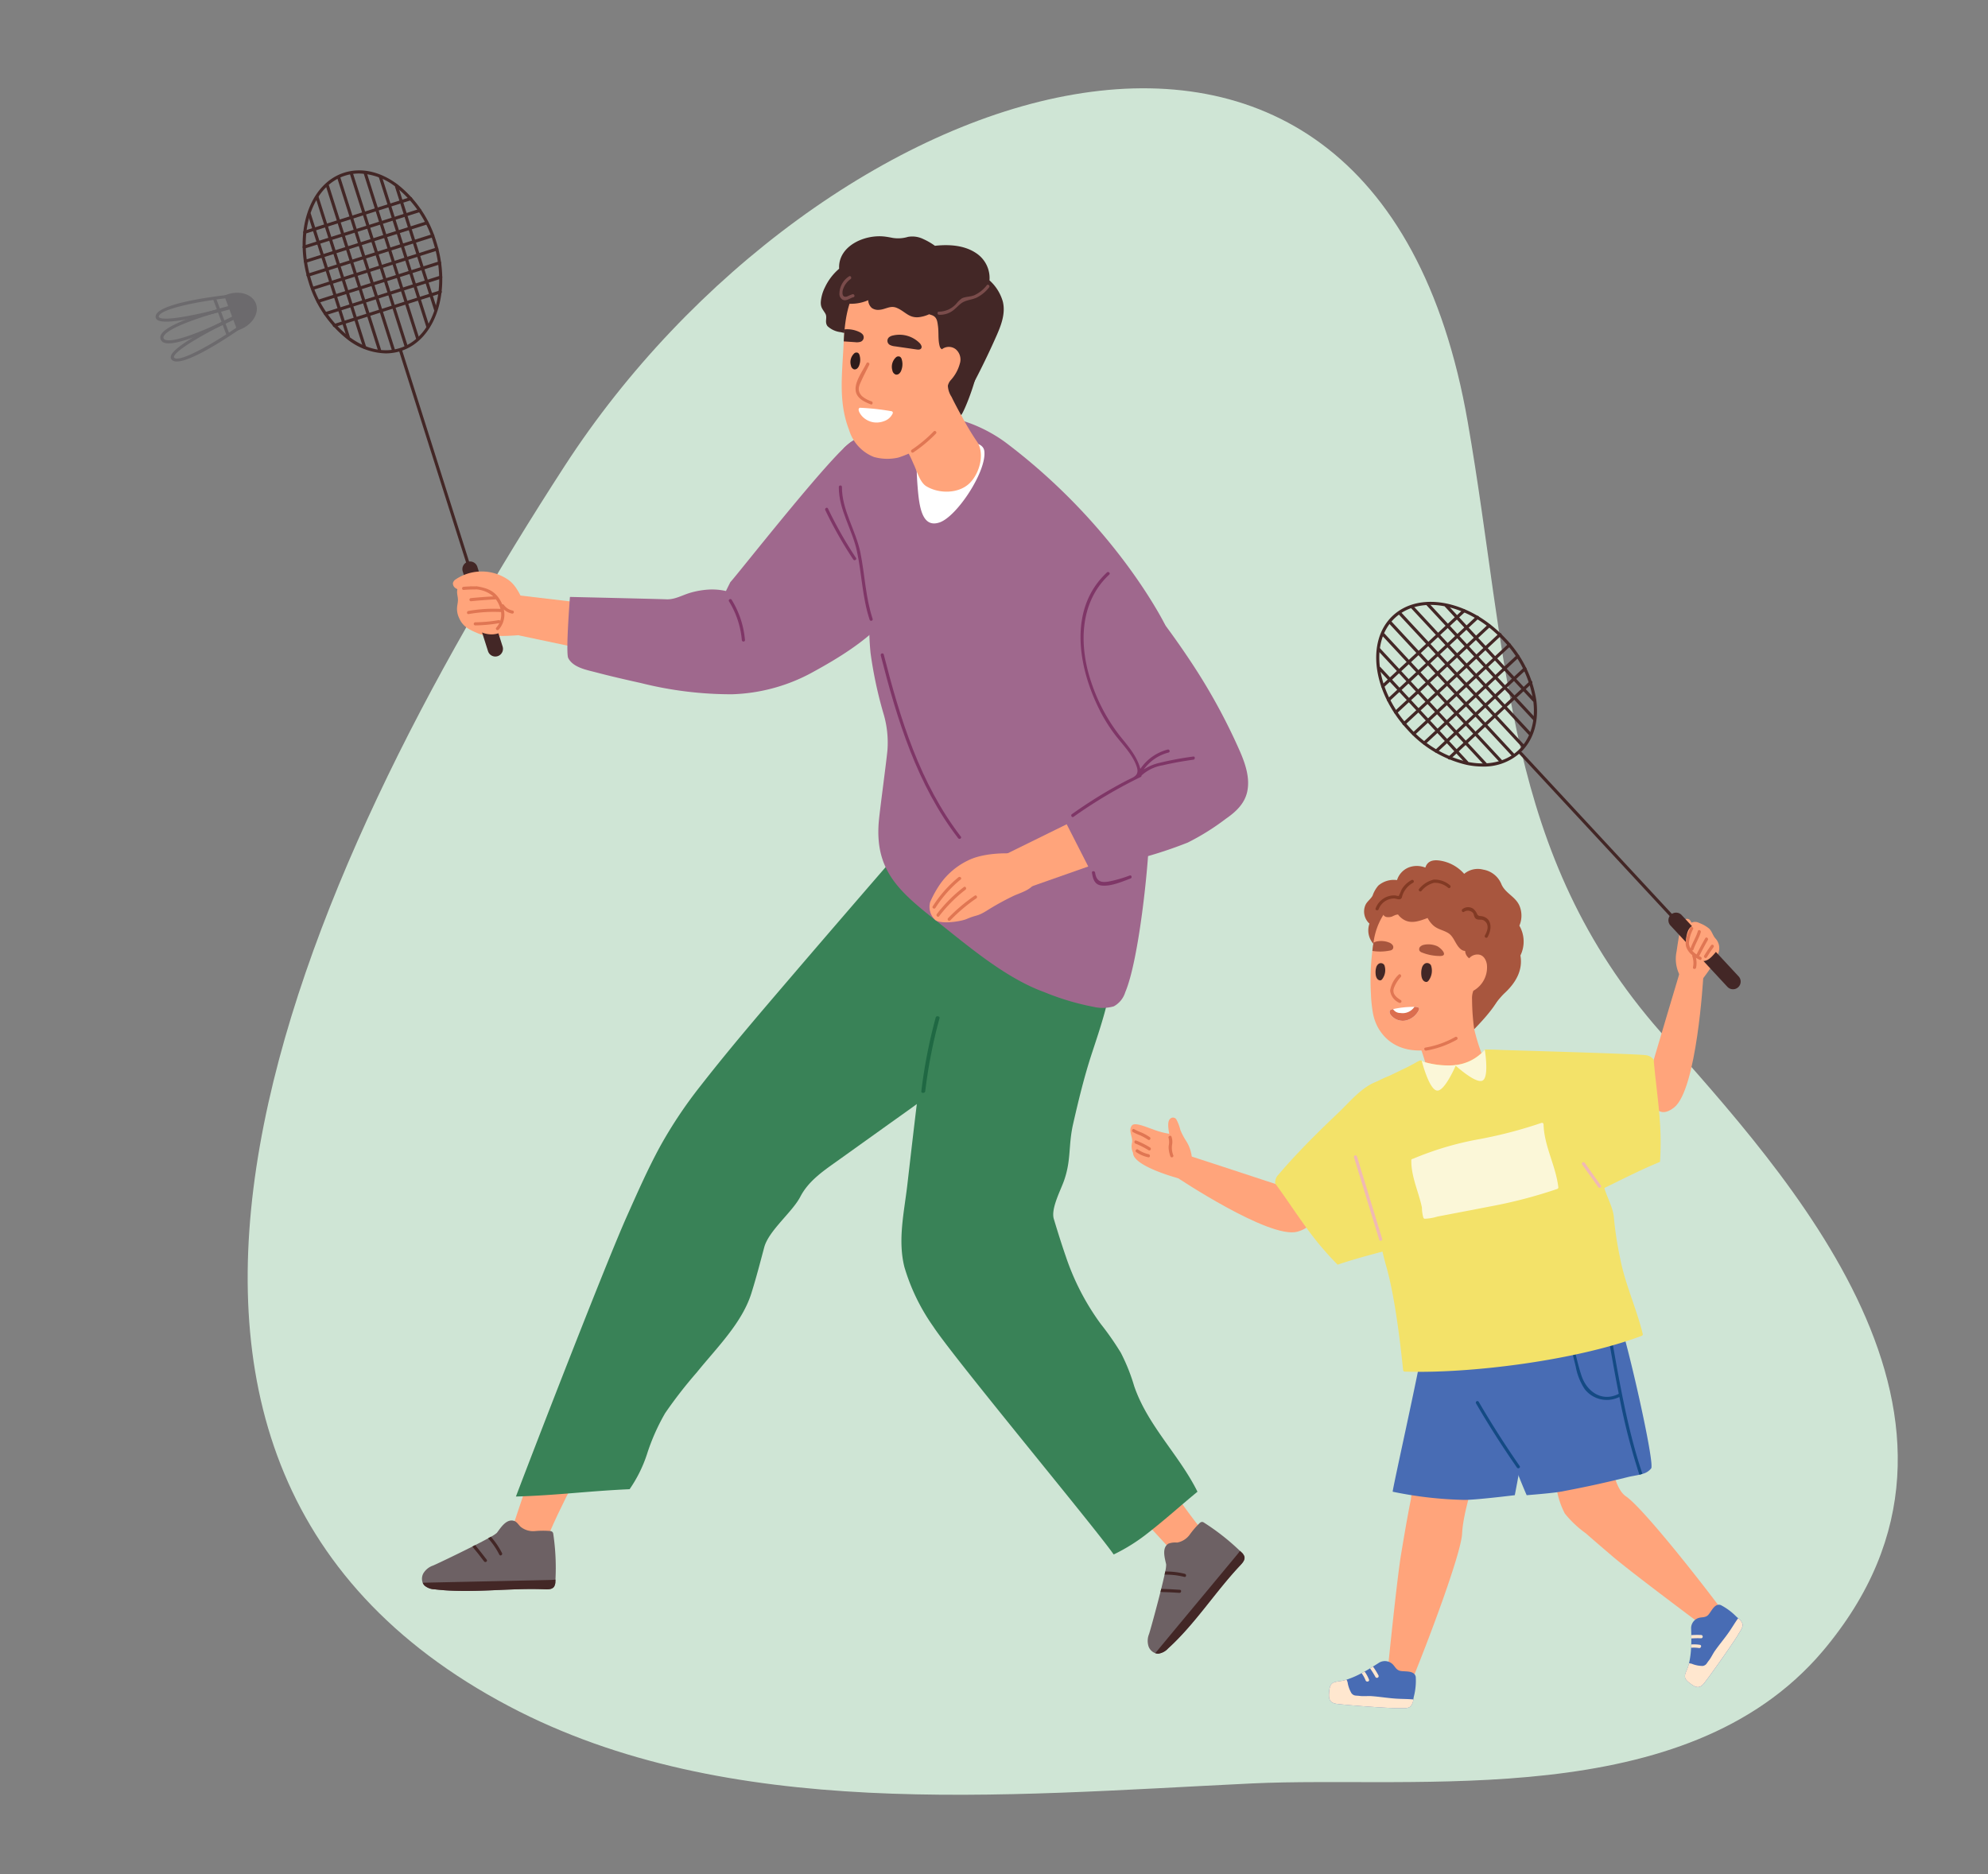 <svg xmlns="http://www.w3.org/2000/svg" xmlns:xlink="http://www.w3.org/1999/xlink" width="350" height="330" viewBox="0 0 350 330">
  <rect x="0" y="0" width="350" height="330" fill="#808080" stroke="none"/>
  <defs>
    <clipPath id="clip-Sports_-_extra_images_2">
      <rect width="350" height="330"/>
    </clipPath>
  </defs>
  <g id="Sports_-_extra_images_2" data-name="Sports - extra images – 2" clip-path="url(#clip-Sports_-_extra_images_2)">
    <path id="Path_247" data-name="Path 247" d="M5298.628,2302.681c-6.084,36.716-49.8,55.34-74.154,71.61-36.7,24.525-75.552,53.272-119.089,55.692-94.08,5.228-106.967-106.383-104.072-192.225,2.725-80.815,68.345-162.462,132.292-88.549,27.8,32.128,44.6,61.922,84.518,74.62,31.333,9.966,89.188,26.175,80.5,78.852C5294.8,2325.753,5301.885,2282.923,5298.628,2302.681Z" transform="translate(-3035.03 -4411.934) rotate(31)" fill="#cfe5d5"/>
    <g id="Group_2170" data-name="Group 2170" transform="translate(-819.188 -969.998)">
      <g id="Group_2081" data-name="Group 2081">
        <g id="Group_2004" data-name="Group 2004">
          <g id="Group_1997" data-name="Group 1997">
            <g id="Group_1996" data-name="Group 1996">
              <path id="Path_1809" data-name="Path 1809" d="M915.935,1219.4c-3.27,9.887-7.215,21.647-7.215,21.647s5.563,3.118,5.546,3.216l.1-.288c.09-.289.192-.576.3-.873v-.011c.094-.272.2-.548.306-.829,2.718-7.145,7.891-16.162,11.581-23.1Z" fill="#ffa47b"/>
            </g>
          </g>
          <g id="Group_2003" data-name="Group 2003">
            <g id="Group_1999" data-name="Group 1999">
              <g id="Group_1998" data-name="Group 1998">
                <path id="Path_1810" data-name="Path 1810" d="M916.981,1248.147c0,.11-.006.226-.015.336a1.691,1.691,0,0,1-.239.92c-.337.46-1.009.469-1.577.448-6.477-.277-12.991.765-19.429,0a2.883,2.883,0,0,1-1.8-.671,1.557,1.557,0,0,1-.314-.489,1.992,1.992,0,0,1,.1-1.623,3.184,3.184,0,0,1,1.716-1.4c.41-.158,3.923-1.828,6.921-3.343.169-.087.333-.168.5-.254.851-.432,1.641-.846,2.283-1.2.175-.1.344-.19.49-.276a5.267,5.267,0,0,0,1.049-.69c.659-.863,1.664-2.538,3.035-2.1.494.16.764.672,1.142,1.033a3.508,3.508,0,0,0,2.513.761,15.107,15.107,0,0,1,2.689-.015.709.709,0,0,1,.429.189.753.753,0,0,1,.129.377A40.495,40.495,0,0,1,916.981,1248.147Z" fill="#6d6164"/>
              </g>
            </g>
            <g id="Group_2000" data-name="Group 2000">
              <path id="Path_1811" data-name="Path 1811" d="M907.1,1243.75a13.264,13.264,0,0,0-1.976-2.883c.175-.1.344-.19.49-.276a13.5,13.5,0,0,1,1.954,2.873C907.73,1243.78,907.263,1244.066,907.1,1243.75Z" fill="#432726"/>
            </g>
            <g id="Group_2001" data-name="Group 2001">
              <path id="Path_1812" data-name="Path 1812" d="M904.41,1244.933q-1-1.334-2.064-2.616c.169-.087.333-.168.5-.254.7.845,1.377,1.706,2.036,2.579C905.093,1244.924,904.62,1245.21,904.41,1244.933Z" fill="#432726"/>
            </g>
            <g id="Group_2002" data-name="Group 2002">
              <path id="Path_1813" data-name="Path 1813" d="M916.227,1248.2l-7.377.162q-7.618.159-15.243.329a1.557,1.557,0,0,0,.314.489,2.883,2.883,0,0,0,1.8.671c6.438.769,12.952-.273,19.429,0,.568.021,1.24.012,1.577-.448a1.691,1.691,0,0,0,.239-.92c.009-.11.012-.226.015-.336C916.7,1248.169,916.442,1248.191,916.227,1248.2Z" fill="#432726"/>
            </g>
          </g>
        </g>
        <g id="Group_2013" data-name="Group 2013">
          <g id="Group_2006" data-name="Group 2006">
            <g id="Group_2005" data-name="Group 2005">
              <path id="Path_1814" data-name="Path 1814" d="M1012,1228.469c7.082,7.634,15.479,16.764,15.479,16.764s5.415-3.368,5.493-3.306l-.2-.227c-.21-.219-.413-.446-.618-.689l-.009-.007c-.193-.213-.383-.438-.579-.667-4.947-5.828-10.348-14.709-14.641-21.287Z" fill="#ffa47b"/>
            </g>
          </g>
          <g id="Group_2012" data-name="Group 2012">
            <g id="Group_2008" data-name="Group 2008">
              <g id="Group_2007" data-name="Group 2007">
                <path id="Path_1815" data-name="Path 1815" d="M1037.493,1243.087c.081.075.166.153.244.232a1.705,1.705,0,0,1,.539.784c.125.556-.308,1.069-.7,1.485-4.455,4.709-7.939,10.311-12.739,14.669a2.885,2.885,0,0,1-1.688.919,1.564,1.564,0,0,1-.575-.083,1.989,1.989,0,0,1-1.158-1.141,3.185,3.185,0,0,1,.064-2.217c.15-.413,1.191-4.16,2.013-7.418.045-.184.091-.361.133-.541.232-.925.437-1.793.594-2.508.04-.2.081-.383.113-.551a5.275,5.275,0,0,0,.166-1.244c-.22-1.063-.826-2.921.4-3.668a3.5,3.5,0,0,1,1.528-.185,3.509,3.509,0,0,0,2.222-1.4,15.113,15.113,0,0,1,1.752-2.04.713.713,0,0,1,.424-.2.758.758,0,0,1,.37.15A40.525,40.525,0,0,1,1037.493,1243.087Z" fill="#6d6164"/>
              </g>
            </g>
            <g id="Group_2009" data-name="Group 2009">
              <path id="Path_1816" data-name="Path 1816" d="M1027.7,1247.666a13.312,13.312,0,0,0-3.472-.4c.04-.2.081-.383.113-.551a13.543,13.543,0,0,1,3.45.408C1028.131,1247.211,1028.041,1247.751,1027.7,1247.666Z" fill="#432726"/>
            </g>
            <g id="Group_2010" data-name="Group 2010">
              <path id="Path_1817" data-name="Path 1817" d="M1026.826,1250.474q-1.667-.116-3.329-.157c.045-.184.091-.361.133-.541,1.1.024,2.191.079,3.282.154C1027.266,1249.952,1027.172,1250.5,1026.826,1250.474Z" fill="#432726"/>
            </g>
            <g id="Group_2011" data-name="Group 2011">
              <path id="Path_1818" data-name="Path 1818" d="M1037.036,1243.689l-4.714,5.677q-4.874,5.858-9.744,11.727a1.564,1.564,0,0,0,.575.083,2.885,2.885,0,0,0,1.688-.919c4.8-4.358,8.284-9.96,12.739-14.669.388-.416.821-.929.7-1.485a1.705,1.705,0,0,0-.539-.784c-.078-.079-.163-.157-.244-.232C1037.326,1243.314,1037.173,1243.524,1037.036,1243.689Z" fill="#432726"/>
            </g>
          </g>
        </g>
        <g id="Group_2014" data-name="Group 2014">
          <path id="Path_1819" data-name="Path 1819" d="M993.82,1126.866c-3.07-4.018-8.4-5.138-12.7-7.424a11.636,11.636,0,0,1,2.045-.059c.348.04.486-.494.135-.534-.846-.1-1.978.137-3.009.129h0a.235.235,0,0,0-.249-.005,3.561,3.561,0,0,1-.857-.143l.366-.423c.232-.267-.165-.65-.4-.381l-.493.569a1.889,1.889,0,0,1-.678-.761c-.16-.316-.629-.026-.469.289a2.3,2.3,0,0,0,.774.9q-8.888,10.242-17.721,20.532c-6.076,7.114-12.236,14.2-17.99,21.579a78.774,78.774,0,0,0-7.154,10.7c-2.159,3.958-3.973,8.092-5.813,12.205-3.746,8.369-16.227,40.6-19.587,49.473,7.41-.219,12.609-.962,20.015-1.291a23.791,23.791,0,0,0,3.056-6.16,36.591,36.591,0,0,1,3.21-7.247,79.1,79.1,0,0,1,5.559-7.154c3.463-4.3,7.959-8.68,9.608-13.93.842-2.677,1.543-5.394,2.266-8.1.782-2.931,4.946-6.2,6.349-8.9,1.5-2.9,4.263-4.691,6.847-6.54l8.275-5.921c4.8-3.435,12.674-8.847,16.592-13.316,3.676-4.193.129-7.059,2.221-12.219C996.024,1137.775,997.346,1131.483,993.82,1126.866Z" fill="#398257"/>
        </g>
        <g id="Group_2015" data-name="Group 2015">
          <path id="Path_1820" data-name="Path 1820" d="M1021.4,1239.845c2.95-2.3,5.724-4.811,8.613-7.182-3.222-6.491-8.764-11.629-11.147-18.6a33.323,33.323,0,0,0-2.347-5.866,50.766,50.766,0,0,0-3.557-5.1,43.371,43.371,0,0,1-6.144-11.9c-.752-2.169-1.436-4.363-2.1-6.567-.541-1.818,1.219-5.064,1.812-6.776,1.293-3.731.712-6.108,1.593-9.974.948-4.158,1.955-8.317,3.284-12.372,1.588-4.842,3.306-9.758,3.671-14.891q.151-2.145.3-4.29c.085-1.2.493-2.806.125-3.984a1.853,1.853,0,0,0-1.3-1.252c-1.4-.522-5.107-.811-6.566-1.12a66.523,66.523,0,0,0-11.682-.912c-2.044.016-7.545.117-9.392,1.008l0-.022c.071-.347-.463-.482-.534-.134-.034.168-.067.337-.1.505a6.135,6.135,0,0,0-.69.5c-.271.229.129.608.4.381.045-.037.093-.07.138-.1-.482.376-.594,3.013-.717,3.659q-.4,2.123-.78,4.249-.708,3.988-1.324,7.992c-.806,5.2-1.506,10.424-2.153,15.65-.657,5.3-1.261,10.6-1.876,15.908-.553,4.776-1.713,9.694-.508,14.466a35.519,35.519,0,0,0,5.058,10.428c3.714,5.681,28.608,35.577,31.783,40.166A32.153,32.153,0,0,0,1021.4,1239.845Z" fill="#398257"/>
        </g>
        <g id="Group_2079" data-name="Group 2079">
          <g id="Group_2043" data-name="Group 2043">
            <g id="Group_2016" data-name="Group 2016">
              <path id="Path_1821" data-name="Path 1821" d="M903.434,1081.561c1.735.735,6.977.291,6.977.291s2.479-3.671-.283-5.467a13.649,13.649,0,0,0-2.141-.9c-.931-.4-1.675-1.081-2.563-1.555a8.288,8.288,0,0,0-4.4-.916,4.4,4.4,0,0,1,1.464-.782.323.323,0,0,0-.213-.61c-1.245.434-2.543,1.041-2.613,2.518-.023.484.14.956.149,1.442s-.128.939-.156,1.423a3.7,3.7,0,0,0,.36,1.807C900.71,1080.418,901.877,1080.9,903.434,1081.561Z" fill="#ffa47b"/>
            </g>
            <g id="Group_2038" data-name="Group 2038">
              <g id="Group_2017" data-name="Group 2017">
                <path id="Path_1822" data-name="Path 1822" d="M887.1,1032.223a11.4,11.4,0,0,1-6.806-2.511,20.153,20.153,0,0,1-6.775-10.038c-2.746-8.66.065-17.3,6.264-19.27,3.022-.957,6.376-.21,9.448,2.1A20.153,20.153,0,0,1,896,1012.546c2.746,8.66-.064,17.3-6.264,19.27A8.712,8.712,0,0,1,887.1,1032.223Zm-4.678-31.674a8.156,8.156,0,0,0-2.472.38c-5.91,1.874-8.56,10.209-5.906,18.579a19.6,19.6,0,0,0,6.582,9.764c2.926,2.2,6.105,2.921,8.949,2.019,5.91-1.874,8.56-10.208,5.906-18.579a19.6,19.6,0,0,0-6.582-9.764A10.851,10.851,0,0,0,882.419,1000.549Z" fill="#432726"/>
              </g>
              <g id="Group_2018" data-name="Group 2018">
                <rect id="Rectangle_112" data-name="Rectangle 112" width="0.551" height="40.409" transform="matrix(0.953, -0.302, 0.302, 0.953, 889.393, 1031.637)" fill="#432726"/>
              </g>
              <g id="Group_2019" data-name="Group 2019">
                <path id="Path_1823" data-name="Path 1823" d="M906.8,1085.538h0a1.35,1.35,0,0,0,.878-1.694l-4.451-14.04a1.349,1.349,0,0,0-1.693-.878h0a1.348,1.348,0,0,0-.878,1.693l4.451,14.041A1.349,1.349,0,0,0,906.8,1085.538Z" fill="#432726"/>
              </g>
              <g id="Group_2024" data-name="Group 2024">
                <g id="Group_2020" data-name="Group 2020">
                  <rect id="Rectangle_113" data-name="Rectangle 113" width="0.551" height="32.393" transform="matrix(0.953, -0.302, 0.302, 0.953, 880.715, 1000.397)" fill="#432726"/>
                </g>
                <g id="Group_2021" data-name="Group 2021">
                  <path id="Path_1824" data-name="Path 1824" d="M892.689,1029.78a.276.276,0,0,1-.263-.193l-9.165-28.91a.275.275,0,1,1,.525-.166l9.165,28.91a.275.275,0,0,1-.179.346A.269.269,0,0,1,892.689,1029.78Z" fill="#432726"/>
                </g>
                <g id="Group_2022" data-name="Group 2022">
                  <path id="Path_1825" data-name="Path 1825" d="M894.54,1027.872a.275.275,0,0,1-.262-.192l-8.382-26.439a.276.276,0,0,1,.526-.166l8.381,26.438a.276.276,0,0,1-.179.346A.272.272,0,0,1,894.54,1027.872Z" fill="#432726"/>
                </g>
                <g id="Group_2023" data-name="Group 2023">
                  <path id="Path_1826" data-name="Path 1826" d="M895.859,1024.739a.275.275,0,0,1-.262-.193l-6.84-21.575a.275.275,0,1,1,.525-.166l6.84,21.575a.276.276,0,0,1-.18.346A.265.265,0,0,1,895.859,1024.739Z" fill="#432726"/>
                </g>
              </g>
              <g id="Group_2029" data-name="Group 2029">
                <g id="Group_2025" data-name="Group 2025">
                  <rect id="Rectangle_114" data-name="Rectangle 114" width="0.551" height="32.393" transform="translate(878.487 1001.103) rotate(-17.59)" fill="#432726"/>
                </g>
                <g id="Group_2026" data-name="Group 2026">
                  <path id="Path_1827" data-name="Path 1827" d="M886,1031.9a.276.276,0,0,1-.263-.193l-9.165-28.91a.275.275,0,1,1,.525-.166l9.166,28.91a.276.276,0,0,1-.18.346A.273.273,0,0,1,886,1031.9Z" fill="#432726"/>
                </g>
                <g id="Group_2027" data-name="Group 2027">
                  <path id="Path_1828" data-name="Path 1828" d="M883.383,1031.409a.276.276,0,0,1-.262-.192l-8.382-26.439a.275.275,0,0,1,.525-.166l8.382,26.438a.275.275,0,0,1-.179.346A.271.271,0,0,1,883.383,1031.409Z" fill="#432726"/>
                </g>
                <g id="Group_2028" data-name="Group 2028">
                  <path id="Path_1829" data-name="Path 1829" d="M880.5,1029.608a.275.275,0,0,1-.262-.192l-6.84-21.576a.275.275,0,0,1,.525-.166l6.84,21.575a.276.276,0,0,1-.179.346A.271.271,0,0,1,880.5,1029.608Z" fill="#432726"/>
                </g>
              </g>
              <g id="Group_2030" data-name="Group 2030">
                <path id="Path_1830" data-name="Path 1830" d="M872.851,1011.163a.276.276,0,0,1-.084-.539l18.633-5.907a.275.275,0,0,1,.167.525l-18.633,5.908A.305.305,0,0,1,872.851,1011.163Z" fill="#432726"/>
              </g>
              <g id="Group_2031" data-name="Group 2031">
                <path id="Path_1831" data-name="Path 1831" d="M872.74,1013.78a.275.275,0,0,1-.083-.538L893,1006.793a.275.275,0,1,1,.166.525l-20.343,6.45A.3.3,0,0,1,872.74,1013.78Z" fill="#432726"/>
              </g>
              <g id="Group_2032" data-name="Group 2032">
                <path id="Path_1832" data-name="Path 1832" d="M872.956,1016.295a.275.275,0,0,1-.084-.538l21.4-6.784a.275.275,0,0,1,.167.525l-21.4,6.784A.27.27,0,0,1,872.956,1016.295Z" fill="#432726"/>
              </g>
              <g id="Group_2033" data-name="Group 2033">
                <path id="Path_1833" data-name="Path 1833" d="M873.419,1018.731a.275.275,0,0,1-.084-.538l21.962-6.963a.276.276,0,0,1,.167.526l-21.962,6.962A.272.272,0,0,1,873.419,1018.731Z" fill="#432726"/>
              </g>
              <g id="Group_2034" data-name="Group 2034">
                <path id="Path_1834" data-name="Path 1834" d="M874.2,1021.067a.276.276,0,0,1-.084-.538l21.9-6.941a.275.275,0,1,1,.166.525l-21.894,6.941A.272.272,0,0,1,874.2,1021.067Z" fill="#432726"/>
              </g>
              <g id="Group_2035" data-name="Group 2035">
                <path id="Path_1835" data-name="Path 1835" d="M875.2,1023.332a.275.275,0,0,1-.083-.538l21.374-6.777a.276.276,0,0,1,.167.526l-21.374,6.776A.271.271,0,0,1,875.2,1023.332Z" fill="#432726"/>
              </g>
              <g id="Group_2036" data-name="Group 2036">
                <path id="Path_1836" data-name="Path 1836" d="M876.483,1025.508a.276.276,0,0,1-.084-.538l20.3-6.435a.275.275,0,0,1,.167.525l-20.3,6.435A.27.27,0,0,1,876.483,1025.508Z" fill="#432726"/>
              </g>
              <g id="Group_2037" data-name="Group 2037">
                <path id="Path_1837" data-name="Path 1837" d="M878.059,1027.591a.275.275,0,0,1-.083-.538l18.633-5.907a.275.275,0,0,1,.167.525l-18.633,5.907A.272.272,0,0,1,878.059,1027.591Z" fill="#432726"/>
              </g>
            </g>
            <g id="Group_2039" data-name="Group 2039">
              <path id="Path_1838" data-name="Path 1838" d="M898.927,1072.669a1.008,1.008,0,0,0,.528.93,1.1,1.1,0,0,0,.664.209,1.754,1.754,0,0,0,.55-.174,3.488,3.488,0,0,1,3.311.2,6.222,6.222,0,0,1,1.408,1.7,8.4,8.4,0,0,0,3.012,2.911,2.3,2.3,0,0,0,1.7.27,1.5,1.5,0,0,0,.872-1.964.319.319,0,0,0,.624.127.629.629,0,0,0-.06-.362c-.59-1.534-1.486-3.479-2.876-4.435a8.225,8.225,0,0,0-9.093-.165c-.037.024-.074.048-.111.074A1.1,1.1,0,0,0,898.927,1072.669Z" fill="#ffa47b"/>
            </g>
            <g id="Group_2040" data-name="Group 2040">
              <path id="Path_1839" data-name="Path 1839" d="M910.12,1074.781l15.684,1.855-.644,8.324-14.749-3.107.111-4.668Z" fill="#ffa47b"/>
            </g>
            <g id="Group_2041" data-name="Group 2041">
              <path id="Path_1840" data-name="Path 1840" d="M906.851,1081.535c2.706-.837,1.236-4.174.436-5.806a4.2,4.2,0,0,0-3.917-2.474c.012-.182-.1-.36-.323-.314a2.963,2.963,0,0,0-.972.386,11.474,11.474,0,0,0-1.321.259c-.4.1-.186.712.213.61.084-.022.169-.039.253-.059a4.706,4.706,0,0,0-.353,4.177C901.679,1080.486,904.5,1082.265,906.851,1081.535Z" fill="#ffa47b"/>
            </g>
            <g id="Group_2042" data-name="Group 2042">
              <path id="Path_1841" data-name="Path 1841" d="M909.454,1077.506a2.5,2.5,0,0,1-1.553-.994.258.258,0,0,0-.292-.1c-.065-.155-.13-.311-.21-.463-.993-1.871-2.316-2.389-4.293-2.716a.259.259,0,0,0-.159.024.292.292,0,0,0-.055-.012q-1.047-.011-2.089.077c-.352.03-.342.581.012.551q1.043-.088,2.089-.077a.253.253,0,0,0,.107-.021,5.185,5.185,0,0,1,3.021,1.235q-1.981.112-3.956.306a.276.276,0,0,0,.041.55q2.136-.213,4.277-.327a.285.285,0,0,0,.077-.02c.069.093.14.179.207.284a4.991,4.991,0,0,1,.619,1.413,25.458,25.458,0,0,0-5.649.362c-.347.062-.307.612.042.55a25.449,25.449,0,0,1,5.714-.361,3.543,3.543,0,0,1-.142,1.548.282.282,0,0,0-.306-.118,25.8,25.8,0,0,1-4.108.377.275.275,0,0,0,.042.549,27.084,27.084,0,0,0,4.2-.4,3.406,3.406,0,0,1-.529.789c-.236.265.187.619.423.354a3.975,3.975,0,0,0,.9-3.558,3.068,3.068,0,0,0,1.463.738A.276.276,0,0,0,909.454,1077.506Z" fill="#e07653"/>
            </g>
          </g>
          <g id="Group_2044" data-name="Group 2044">
            <path id="Path_1842" data-name="Path 1842" d="M976.648,1045.107a6.174,6.174,0,0,0-.764-.687,38.772,38.772,0,0,0-6.792,3.356c-3.31,2.016-20.019,23.34-21.325,24.733-.259.519-.518,1.037-.772,1.558a11.029,11.029,0,0,0-3.371-.231,14.713,14.713,0,0,0-2.9.539c-1.419.412-2.7,1.215-4.214,1.15-1.374-.059-16.979-.418-16.979-.418s-.772,9.832-.3,10.762c.857,1.689,3.3,2.1,4.921,2.528,2.606.687,5.239,1.288,7.871,1.873a65.423,65.423,0,0,0,16.032,1.977,31.4,31.4,0,0,0,14.317-3.945c4.412-2.416,9.032-5.25,12.488-8.949a26.716,26.716,0,0,0,5.57-27.6A20.246,20.246,0,0,0,976.648,1045.107Z" fill="#9f688d"/>
          </g>
          <g id="Group_2045" data-name="Group 2045">
            <path id="Path_1843" data-name="Path 1843" d="M1024.358,1080.112s-8.505-17.452-28.223-32.274a25.935,25.935,0,0,0-9.345-4.264c-6.128-1.694-12.525,1.05-17.7,4.2a13.951,13.951,0,0,0-1.385,1.163s1.638,20.17,4.544,30.1a45.406,45.406,0,0,0,.207,5.955,73.463,73.463,0,0,0,2.353,10.924,17.937,17.937,0,0,1,.626,6.087c-.165,1.939-1.357,10.674-1.525,12.613-.737,8.516,3.448,12.259,9.959,17.4,5.777,4.56,12.3,10.191,19.176,12.68a44.848,44.848,0,0,0,8.712,2.6,6.98,6.98,0,0,0,3.522-.1,4.236,4.236,0,0,0,2.02-2.493c2.364-5.531,4.113-22.181,4.218-27.965.13-7.147-3.149-11.89-2.971-19.041q.131-5.251.114-10.507C1018.651,1083.936,1024.358,1080.112,1024.358,1080.112Z" fill="#9f688d"/>
          </g>
          <g id="Group_2046" data-name="Group 2046">
            <path id="Path_1844" data-name="Path 1844" d="M980.594,1049.266a54.74,54.74,0,0,0,.141,6.405c.285,3.576.781,7.354,3.859,6.322s8.349-9.07,7.89-12.574S980.594,1049.266,980.594,1049.266Z" fill="#fff"/>
          </g>
          <g id="Group_2063" data-name="Group 2063">
            <g id="Group_2047" data-name="Group 2047">
              <path id="Path_1845" data-name="Path 1845" d="M995.744,1023.11a7.946,7.946,0,0,0-2.349-3.748,5.25,5.25,0,0,0-2.218-4.7c-2.094-1.483-4.848-1.665-7.388-1.383a11.543,11.543,0,0,0-2.055-1.191,4.388,4.388,0,0,0-2.7-.379,5.99,5.99,0,0,1-2.655.184c-.531-.1-1.054-.205-1.592-.257-3.582-.343-8.077,1.782-7.864,5.68a9.759,9.759,0,0,0-2.5,3.277,7.008,7.008,0,0,0-.727,2.557c-.047.993.329,1.285.783,2.038.438.726-.174,1.476.4,2.242a4.073,4.073,0,0,0,2.357,1.059,14.147,14.147,0,0,0,1.644.324c.859,1.383,2.5,2.328,3.82,3.189,1.8,1.17,3.678,2.216,5.426,3.464,3.225,2.3,5.36,5.984,8.931,7.792a.281.281,0,0,0,.374-.108,135.447,135.447,0,0,0,7.3-14.263C995.518,1027.073,996.226,1025.1,995.744,1023.11Z" fill="#432726"/>
            </g>
            <g id="Group_2061" data-name="Group 2061">
              <g id="Group_2048" data-name="Group 2048">
                <path id="Path_1846" data-name="Path 1846" d="M990.188,1031.647c-.047-.391-.094-.786-.152-1.176a24.957,24.957,0,0,0-3.033-9.359,11.107,11.107,0,0,0-4.573-4.447,9.863,9.863,0,0,0-10.223,1.586c-2.733,2.292-3.756,5.374-4.192,8.613-.053.376-.094.752-.13,1.127q-.048.456-.079.911-.045.6-.073,1.209c-.012.2-.024.392-.031.585-.24,5.164-.94,10.1.964,14.983a7.4,7.4,0,0,0,4.357,4.777,8.684,8.684,0,0,0,4.347.107,20.527,20.527,0,0,0,6.676-3.68,16.794,16.794,0,0,0,5.395-6.335C990.631,1037.76,990.546,1034.637,990.188,1031.647Z" fill="#ffa47b"/>
              </g>
              <g id="Group_2049" data-name="Group 2049">
                <path id="Path_1847" data-name="Path 1847" d="M976.1,1042.4l-.056-.01a43.823,43.823,0,0,0-5.485-.593c-.541.249.127,1.23.513,1.6a3.524,3.524,0,0,0,1.91.963,3.69,3.69,0,0,0,1.868-.215,2.579,2.579,0,0,0,1.475-1.289.366.366,0,0,0,.028-.311A.353.353,0,0,0,976.1,1042.4Z" fill="#fff"/>
              </g>
              <g id="Group_2052" data-name="Group 2052">
                <g id="Group_2051" data-name="Group 2051">
                  <g id="Group_2050" data-name="Group 2050">
                    <path id="Path_1848" data-name="Path 1848" d="M970.631,1033.224a2.776,2.776,0,0,0-.107-.647.753.753,0,0,0-.261-.431.591.591,0,0,0-.645.045,2.088,2.088,0,0,0-.619,2.167.865.865,0,0,0,.53.669.664.664,0,0,0,.593-.168,1.358,1.358,0,0,0,.337-.539A2.8,2.8,0,0,0,970.631,1033.224Z" fill="#2e1b1a"/>
                  </g>
                </g>
              </g>
              <g id="Group_2055" data-name="Group 2055">
                <g id="Group_2054" data-name="Group 2054">
                  <g id="Group_2053" data-name="Group 2053">
                    <path id="Path_1849" data-name="Path 1849" d="M978.065,1034a2.97,2.97,0,0,0-.115-.7.813.813,0,0,0-.282-.465.636.636,0,0,0-.7.048,2.256,2.256,0,0,0-.67,2.343.939.939,0,0,0,.573.724.72.72,0,0,0,.641-.182,1.436,1.436,0,0,0,.364-.583A2.993,2.993,0,0,0,978.065,1034Z" fill="#2e1b1a"/>
                  </g>
                </g>
              </g>
              <g id="Group_2056" data-name="Group 2056">
                <path id="Path_1850" data-name="Path 1850" d="M972.627,1040.667a4.741,4.741,0,0,1-1.721-.955c-.9-1-.46-1.8-.054-2.7.424-.939.914-1.854,1.37-2.777.157-.318-.325-.586-.482-.268-.658,1.335-2.132,3.275-1.9,4.857.194,1.341,1.546,1.94,2.655,2.379C972.821,1041.332,972.952,1040.8,972.627,1040.667Z" fill="#e07653"/>
              </g>
              <g id="Group_2057" data-name="Group 2057">
                <path id="Path_1851" data-name="Path 1851" d="M981.4,1030.873a1.389,1.389,0,0,0-.313-.474,5.027,5.027,0,0,0-4.691-1.326,1.7,1.7,0,0,0-.653.281.828.828,0,0,0,.114,1.379,2.4,2.4,0,0,0,.884.247l3.819.553c.276.04.607.061.785-.155A.491.491,0,0,0,981.4,1030.873Z" fill="#432726"/>
              </g>
              <g id="Group_2058" data-name="Group 2058">
                <path id="Path_1852" data-name="Path 1852" d="M970.656,1030.19a2.32,2.32,0,0,1-.914.059l-2.009-.138q.029-.6.073-1.209.031-.454.079-.911a5,5,0,0,1,2.595.467,1.718,1.718,0,0,1,.577.412A.824.824,0,0,1,970.656,1030.19Z" fill="#432726"/>
              </g>
              <g id="Group_2059" data-name="Group 2059">
                <path id="Path_1853" data-name="Path 1853" d="M991.076,1047.591a44.739,44.739,0,0,1-3.617-6.491.279.279,0,0,0-.463-.112c-1.235,1.359-3.544,2.44-4.956,3.586a16.289,16.289,0,0,0-3.228,3.585c-.1-.153-.193-.307-.289-.46a.276.276,0,0,0-.47.288l.468.745a.24.24,0,0,0,.068.107,20.745,20.745,0,0,1,1.4,2.776c.6,1.189,1.106,3.3,2.3,4.014,2.216,1.326,5.572,1.319,7.508-.458C991.637,1053.482,992.712,1049.732,991.076,1047.591Z" fill="#ffa47b"/>
              </g>
              <g id="Group_2060" data-name="Group 2060">
                <path id="Path_1854" data-name="Path 1854" d="M983.569,1045.965a23.815,23.815,0,0,1-3.866,3.225c-.294.2-.007.668.289.47a24.483,24.483,0,0,0,3.975-3.314C984.215,1046.091,983.817,1045.71,983.569,1045.965Z" fill="#e07653"/>
              </g>
            </g>
            <g id="Group_2062" data-name="Group 2062">
              <path id="Path_1855" data-name="Path 1855" d="M991.75,1030.448a23.411,23.411,0,0,0-4.987-12.713c-2.664-3.188-7.39-5.286-11.483-3.727a12.813,12.813,0,0,0-4.834,3.85,12.49,12.49,0,0,0-2.73,4.946c-.09-.019-.178-.032-.268-.054a.276.276,0,0,0-.135.534c.1.024.189.039.284.058a.272.272,0,0,0,.524.09,7.493,7.493,0,0,0,3.921-.574,1.9,1.9,0,0,0,.64,1.375,1.952,1.952,0,0,0,1.355.314c1.1-.087,1.9-.807,3.022-.342,1.491.619,2.13,1.839,3.94,1.638a6.169,6.169,0,0,0,1.773-.51c.135.048.27.093.415.141.946.312,1.017,1.06,1.137,1.931.148,1.08.006,2.219.237,3.291.077.357.155.638.458.8a1.979,1.979,0,0,1,2.441.007,2.371,2.371,0,0,1,.709,2.532,6.988,6.988,0,0,1-1.624,2.93,2.237,2.237,0,0,0-.48.955,3.9,3.9,0,0,0,.651,1.956c.454.978,1.635,3.144,1.665,3.187C988.583,1043.348,992.255,1034.943,991.75,1030.448Z" fill="#432726"/>
            </g>
          </g>
          <g id="Group_2064" data-name="Group 2064">
            <path id="Path_1856" data-name="Path 1856" d="M992.922,1020.227a5.914,5.914,0,0,1-2.131,1.724c-.709.332-1.619.247-2.273.59a4.885,4.885,0,0,0-.979.949,4.128,4.128,0,0,1-3.038,1.386c-.355-.011-.342.54.012.55a3.85,3.85,0,0,0,2.056-.49c.891-.493,1.465-1.422,2.355-1.823.744-.334,1.57-.377,2.312-.759a6.384,6.384,0,0,0,2.085-1.746C993.541,1020.333,993.144,1019.95,992.922,1020.227Z" fill="#7a4c4b"/>
          </g>
          <g id="Group_2065" data-name="Group 2065">
            <path id="Path_1857" data-name="Path 1857" d="M969.276,1021.808a7.4,7.4,0,0,0-.886.367c-.873.325-.955-.445-.831-1.06a3.51,3.51,0,0,1,1.382-1.975c.277-.215-.008-.688-.288-.47a3.689,3.689,0,0,0-1.681,3.113,1.179,1.179,0,0,0,.55.978c.667.346,1.3-.28,1.912-.425C969.779,1022.255,969.62,1021.727,969.276,1021.808Z" fill="#7a4c4b"/>
          </g>
          <g id="Group_2066" data-name="Group 2066">
            <path id="Path_1858" data-name="Path 1858" d="M1037.572,1102.495a104.162,104.162,0,0,0-7.954-14.8,146.919,146.919,0,0,0-11.709-15.67c-4.294-5.113-8.5-10.444-13.363-15.033-.258-.243-.639.155-.381.4,3.415,3.222,7.634,16.012,7.828,18.444.254,3.176.582,6.345.909,9.513.653,6.329,1.309,12.669,1.383,19.037.017,1.494.324,3.44-.755,4.633a23.914,23.914,0,0,1-3.642,2.947,78.782,78.782,0,0,1-7.1,4.477c-1.717,1-2.742,2.257-2.105,4.289.421,1.343.973,2.706,1.521,4,.244.578.528,1.2,1.209,1.33.976.184,2.436-.612,3.342-.89l4.593-1.411,8.614-2.645a75.5,75.5,0,0,0,8.336-2.756,42.2,42.2,0,0,0,6.72-4.2c1.721-1.189,3.286-2.626,3.748-4.75C1039.277,1107.066,1038.485,1104.636,1037.572,1102.495Z" fill="#9f688d"/>
          </g>
          <g id="Group_2072" data-name="Group 2072">
            <g id="Group_2067" data-name="Group 2067">
              <path id="Path_1859" data-name="Path 1859" d="M996.252,1120.418l10.737-5.283,3.793,7.437-10.593,3.727-2.341-4.04Z" fill="#ffa47b"/>
            </g>
            <g id="Group_2068" data-name="Group 2068">
              <path id="Path_1860" data-name="Path 1860" d="M1000.228,1122.207a3.95,3.95,0,0,0-1.26-.982,12.887,12.887,0,0,0-1.666-.406l.314.016c.354.019.34-.532-.012-.551-2.412-.126-5.777.1-8.018,1.238a12.775,12.775,0,0,0-4.837,4.081,19.066,19.066,0,0,0-1.788,3.2,3.133,3.133,0,0,0,.91,3.215c1,.745,4.428.265,5.527-.208,1.81-.778,1.763-.388,3.444-1.413a46.937,46.937,0,0,1,4.837-2.672c1.042-.479,3.126-1.062,3.61-2.24C1001.7,1124.484,1000.86,1122.938,1000.228,1122.207Z" fill="#ffa47b"/>
            </g>
            <g id="Group_2069" data-name="Group 2069">
              <path id="Path_1861" data-name="Path 1861" d="M987.927,1124.47a21.6,21.6,0,0,0-4.527,5.121c-.191.3.292.566.482.268a21.162,21.162,0,0,1,4.443-5.008C988.6,1124.626,988.2,1124.247,987.927,1124.47Z" fill="#e07653"/>
            </g>
            <g id="Group_2070" data-name="Group 2070">
              <path id="Path_1862" data-name="Path 1862" d="M988.878,1126.193a25.7,25.7,0,0,0-4.753,4.756c-.213.279.183.663.4.381a25.151,25.151,0,0,1,4.644-4.667C989.445,1126.448,989.16,1125.976,988.878,1126.193Z" fill="#e07653"/>
            </g>
            <g id="Group_2071" data-name="Group 2071">
              <path id="Path_1863" data-name="Path 1863" d="M990.792,1127.712a30.108,30.108,0,0,0-4.689,3.96.276.276,0,0,0,.4.381,29.511,29.511,0,0,1,4.579-3.872C991.372,1127.982,991.086,1127.511,990.792,1127.712Z" fill="#e07653"/>
            </g>
          </g>
          <g id="Group_2073" data-name="Group 2073">
            <path id="Path_1864" data-name="Path 1864" d="M972.82,1078.968c-1.247-3.773-1.368-7.754-2.145-11.626-.787-3.92-3.285-7.545-3.258-11.6,0-.355-.548-.343-.551.012-.026,3.976,2.353,7.451,3.18,11.263.873,4.023.946,8.176,2.246,12.108C972.4,1079.462,972.932,1079.306,972.82,1078.968Z" fill="#7f3667"/>
          </g>
          <g id="Group_2074" data-name="Group 2074">
            <path id="Path_1865" data-name="Path 1865" d="M969.886,1068.232a71.138,71.138,0,0,1-4.929-8.692c-.153-.319-.621-.029-.469.289a71.155,71.155,0,0,0,4.929,8.692C969.612,1068.816,970.083,1068.529,969.886,1068.232Z" fill="#7f3667"/>
          </g>
          <g id="Group_2075" data-name="Group 2075">
            <path id="Path_1866" data-name="Path 1866" d="M1029.272,1103.213a55.676,55.676,0,0,0-5.954,1.11,8.386,8.386,0,0,0-2.765,1.169,7.762,7.762,0,0,1,4.368-2.982c.343-.089.186-.617-.158-.528a8.329,8.329,0,0,0-4.812,3.408c-.553-2.149-2.025-3.871-3.43-5.6a31.244,31.244,0,0,1-5.079-9.285c-2.3-6.478-2.355-14.334,3.036-19.329.261-.241-.138-.621-.4-.381-6.594,6.109-5.22,15.844-1.785,23.212a28.445,28.445,0,0,0,3.529,5.791c1.29,1.616,2.836,3.213,3.5,5.224.53,1.613-.649,1.826-1.853,2.456q-1.584.828-3.131,1.725c-2.21,1.281-4.35,2.674-6.433,4.152-.288.2,0,.676.289.47a83.745,83.745,0,0,1,11.844-7.024.267.267,0,0,0,.131-.241l0-.019a7.252,7.252,0,0,1,3.7-1.782c1.788-.423,3.6-.738,5.42-.993C1029.631,1103.715,1029.623,1103.163,1029.272,1103.213Z" fill="#7f3667"/>
          </g>
          <g id="Group_2076" data-name="Group 2076">
            <path id="Path_1867" data-name="Path 1867" d="M1018.075,1124.161a23.615,23.615,0,0,1-3.013.917c-1.536.348-2.788.531-3.075-1.423-.051-.346-.6-.338-.551.012.139.946.4,2,1.466,2.217,1.613.331,3.865-.648,5.331-1.2C1018.563,1124.566,1018.408,1124.037,1018.075,1124.161Z" fill="#7f3667"/>
          </g>
          <g id="Group_2077" data-name="Group 2077">
            <path id="Path_1868" data-name="Path 1868" d="M988.349,1117.306c-7.2-9.357-10.7-20.777-13.571-32.066-.088-.344-.616-.186-.529.158,2.882,11.331,6.4,22.805,13.631,32.2C988.094,1117.873,988.566,1117.588,988.349,1117.306Z" fill="#7f3667"/>
          </g>
          <g id="Group_2078" data-name="Group 2078">
            <path id="Path_1869" data-name="Path 1869" d="M948,1075.6a.276.276,0,0,0-.47.288,15.492,15.492,0,0,1,2.263,6.817c.031.351.582.342.551-.012A16.143,16.143,0,0,0,948,1075.6Z" fill="#7f3667"/>
          </g>
        </g>
        <g id="Group_2080" data-name="Group 2080">
          <path id="Path_1870" data-name="Path 1870" d="M983.931,1149.146a90.412,90.412,0,0,0-2.541,13.038c-.042.349.647.331.689-.016a89.294,89.294,0,0,1,2.52-12.892C984.692,1148.932,984.025,1148.8,983.931,1149.146Z" fill="#1f6843"/>
        </g>
      </g>
      <g id="Group_2163" data-name="Group 2163">
        <g id="Group_2087" data-name="Group 2087">
          <g id="Group_2082" data-name="Group 2082">
            <path id="Path_1871" data-name="Path 1871" d="M1065.2,1266.989a1.488,1.488,0,0,0,1.7-.611c.106.118.549.311.626.126,2.908-7,8.887-22.843,9.075-26.465.2-3.934,2.149-9.345,3.1-13.192.076-.305-2.209,1.218-2.284,1.521a38.783,38.783,0,0,0-.745,3.837c-.731-1.242-2.245-1.5-3.6-1.493a20,20,0,0,0-3.514.409,1.913,1.913,0,0,0-1.368.628,6,6,0,0,0-.605,2.255q-.324,1.6-.615,3.215c-.392,2.148-.752,4.3-1.113,6.454-.746,4.458-2.374,20.662-2.374,20.662S1063.923,1266.622,1065.2,1266.989Z" fill="#ffa47b"/>
          </g>
          <g id="Group_2083" data-name="Group 2083">
            <path id="Path_1872" data-name="Path 1872" d="M1068.438,1265.247c-.292-1.255-2.137-.8-2.9-1.084-.573-.213-.761-.725-1.163-1.121a1.989,1.989,0,0,0-2.369-.286c-.365.238-.725.469-1.1.694-.171.11-.341.213-.518.317-.316.2-.633.384-.956.56-.176.1-.353.195-.529.286a15.971,15.971,0,0,1-2.643,1.145c-.067.019-.134.043-.2.061-1.535.463-2.6-.012-2.82,1.681-.189,1.492-.164,2.35,1.407,2.533,2.46.292,9.682.8,10.857.749.561-.024,1.505.122,2-.3a2.091,2.091,0,0,0,.511-1.243c.031-.17.049-.328.079-.462A11.114,11.114,0,0,0,1068.438,1265.247Z" fill="#486cb4"/>
          </g>
          <g id="Group_2084" data-name="Group 2084">
            <path id="Path_1873" data-name="Path 1873" d="M1065.108,1269.107c-1.468-.085-2.923-.334-4.4-.444-.712-.055-1.5.055-2.2-.049-.579-.079-.92.055-1.37-.444a5.464,5.464,0,0,1-.7-1.967c-.055-.152-.109-.3-.176-.445-.067.019-.134.043-.2.061-1.535.463-2.6-.012-2.82,1.681-.189,1.492-.164,2.35,1.407,2.533,2.46.292,9.682.8,10.857.749.561-.024,1.505.122,2-.3a2.091,2.091,0,0,0,.511-1.243C1067.05,1269.156,1066.076,1269.162,1065.108,1269.107Z" fill="#ffe7cf"/>
          </g>
          <g id="Group_2085" data-name="Group 2085">
            <path id="Path_1874" data-name="Path 1874" d="M1059.615,1265.892a6,6,0,0,0-.706-1.279c.176-.091.353-.182.529-.286a6.752,6.752,0,0,1,.767,1.407C1060.352,1266.093,1059.761,1266.252,1059.615,1265.892Z" fill="#ffe7cf"/>
          </g>
          <g id="Group_2086" data-name="Group 2086">
            <path id="Path_1875" data-name="Path 1875" d="M1061.344,1265.289a14.725,14.725,0,0,0-.95-1.522c.177-.1.347-.207.518-.317a14.764,14.764,0,0,1,.956,1.535A.3.3,0,0,1,1061.344,1265.289Z" fill="#ffe7cf"/>
          </g>
        </g>
        <g id="Group_2093" data-name="Group 2093">
          <g id="Group_2088" data-name="Group 2088">
            <path id="Path_1876" data-name="Path 1876" d="M1121.967,1256.143a1.427,1.427,0,0,0,.335-1.7c.149-.029.527-.3.413-.452-4.317-5.842-14.385-18.57-17.269-20.511-3.132-2.108-3.075-12.362-3.075-12.362s-6.322,5.719-6.11,5.93a37.231,37.231,0,0,0,2.786,2.5c-1.381-.012-2.339,1.107-3,2.22-.579.972-3.02-3.216-3.417-2.159-.276.733.5,2.4.712,3.094a14.325,14.325,0,0,0,1.35,3.811,18.784,18.784,0,0,0,3.691,3.478c1.571,1.381,3.163,2.739,4.755,4.1,3.294,2.812,15.805,12.143,15.805,12.143S1121.035,1257.01,1121.967,1256.143Z" fill="#ffa47b"/>
          </g>
          <g id="Group_2089" data-name="Group 2089">
            <path id="Path_1877" data-name="Path 1877" d="M1122.133,1252.622c-1.175-.379-1.71,1.363-2.321,1.847-.457.365-.971.268-1.494.4a1.906,1.906,0,0,0-1.4,1.805c.015.417.028.827.03,1.243.006.194.007.386.005.582,0,.356,0,.709-.011,1.062,0,.2-.014.386-.026.576a15.388,15.388,0,0,1-.363,2.736c-.018.064-.032.131-.05.2-.376,1.489-1.292,2.131-.009,3.146,1.132.891,1.85,1.295,2.775.094,1.454-1.877,5.431-7.562,5.971-8.552.256-.472.842-1.176.735-1.791a2.005,2.005,0,0,0-.768-1.033c-.125-.109-.246-.2-.341-.293A10.7,10.7,0,0,0,1122.133,1252.622Z" fill="#486cb4"/>
          </g>
          <g id="Group_2090" data-name="Group 2090">
            <path id="Path_1878" data-name="Path 1878" d="M1123.662,1257.263c-.794,1.164-1.717,2.237-2.534,3.394-.4.558-.694,1.257-1.124,1.782-.351.436-.409.782-1.042.906a5.217,5.217,0,0,1-1.961-.4c-.152-.03-.3-.057-.452-.074-.018.064-.032.131-.05.2-.376,1.489-1.292,2.131-.009,3.146,1.132.891,1.85,1.295,2.775.094,1.454-1.877,5.431-7.562,5.971-8.552.256-.472.842-1.176.735-1.791a2.005,2.005,0,0,0-.768-1.033C1124.66,1255.691,1124.185,1256.495,1123.662,1257.263Z" fill="#ffe7cf"/>
          </g>
          <g id="Group_2091" data-name="Group 2091">
            <path id="Path_1879" data-name="Path 1879" d="M1118.311,1260.19a5.706,5.706,0,0,0-1.4-.05c.012-.19.024-.38.026-.576a6.543,6.543,0,0,1,1.534.063C1118.839,1259.684,1118.678,1260.248,1118.311,1260.19Z" fill="#ffe7cf"/>
          </g>
          <g id="Group_2092" data-name="Group 2092">
            <path id="Path_1880" data-name="Path 1880" d="M1118.668,1258.472a14.253,14.253,0,0,0-1.719.03c0-.2,0-.388-.005-.582a14.094,14.094,0,0,1,1.733-.028A.29.29,0,0,1,1118.668,1258.472Z" fill="#ffe7cf"/>
          </g>
        </g>
        <g id="Group_2094" data-name="Group 2094">
          <path id="Path_1881" data-name="Path 1881" d="M1104.132,1202.076c-.535-1.333-1.169-1.2-1.984-.793-.165.077-.336.171-.513.264a3.574,3.574,0,0,1-3.1.447c-2.86-1.058-6.546-1.984-9.538-1.014-3.125,1.008-4.309,3.747-4,6.854.149,1.527.529,3.015.766,4.53a.131.131,0,0,0-.005.066c.066.639.132,1.273.2,1.912a19.312,19.312,0,0,1-.843,6.387c-.1.341.429.485.534.148a20.612,20.612,0,0,0,.672-3.08c.254,2.37-1.625,4.711-1.377,7.081.215,1.984,3.025,8.4,3.025,8.4s4.568-.353,6.034-.629q3.125-.578,6.221-1.256,2.843-.628,5.664-1.333c.524-.127,1.229-.226,1.924-.386.176-.044.358-.094.534-.149a2.76,2.76,0,0,0,1.543-.97C1110.557,1227.556,1105.57,1205.669,1104.132,1202.076Z" fill="#486cb4"/>
        </g>
        <g id="Group_2095" data-name="Group 2095">
          <path id="Path_1882" data-name="Path 1882" d="M1108.347,1229.523c-.176.055-.358.105-.534.149a113.406,113.406,0,0,1-3.522-13.693,4.939,4.939,0,0,1-6.094-1.361,10.648,10.648,0,0,1-1.6-4.028c-.48-1.929-.943-3.863-1.411-5.792a.277.277,0,0,1,.534-.143c.612,2.513,1.086,5.119,1.9,7.577.943,2.843,3.643,4.7,6.547,3.2h.016c-.92-4.629-1.686-9.285-2.546-13.881-.077-.408-.154-.821-.231-1.229-.066-.347.468-.49.535-.143.071.369.137.739.209,1.108C1103.906,1210.7,1105.283,1220.409,1108.347,1229.523Z" fill="#144a84"/>
        </g>
        <g id="Group_2096" data-name="Group 2096">
          <path id="Path_1883" data-name="Path 1883" d="M1088.488,1206.7c-.218-1.264-1.193-1.42-2.315-1.392-2.76.072-5.529.129-8.287.27a16.173,16.173,0,0,0-3.679.578,11.972,11.972,0,0,1-3.959.742c.005-.033.011-.065.016-.1.051-.347-.48-.5-.532-.147-.664,4.515-5.5,25.986-5.347,26.014a68.544,68.544,0,0,0,12.539,1.439c1.937.04,8.955-.83,8.955-.83s2.785-14.539,3.375-19.535c.139-1.181-1.211-2.336-1.071-3.517A13.1,13.1,0,0,0,1088.488,1206.7Z" fill="#486cb4"/>
        </g>
        <g id="Group_2097" data-name="Group 2097">
          <path id="Path_1884" data-name="Path 1884" d="M1047.573,1186.884c-4.912,1.325-21.3-9.643-21.3-9.643l-.143-3.252,1.038-.938s13.6,4.427,17.9,5.861C1050.195,1180.618,1052.486,1185.558,1047.573,1186.884Z" fill="#ffa47b"/>
        </g>
        <g id="Group_2126" data-name="Group 2126">
          <g id="Group_2098" data-name="Group 2098">
            <path id="Path_1885" data-name="Path 1885" d="M1115.357,1142.709a3.006,3.006,0,0,0,2.643,1.73c.935,0,.682-1.714.682-1.714s2.485-3.113,2.967-4.736a2.5,2.5,0,0,0-.405-2.7c-.515-.55-.627-1.277-1.155-1.782a5.965,5.965,0,0,0-1.718-.978,1.54,1.54,0,0,0-2.21.825C1114.707,1136.179,1114.046,1139.778,1115.357,1142.709Z" fill="#ffa47b"/>
          </g>
          <g id="Group_2099" data-name="Group 2099">
            <path id="Path_1886" data-name="Path 1886" d="M1113.912,1165.019c4.018-3.122,5.136-22.81,5.136-22.81l-2.509-2.072-1.374.263s-3.7,12.341-4.971,16.7S1109.9,1168.142,1113.912,1165.019Z" fill="#ffa47b"/>
          </g>
          <g id="Group_2100" data-name="Group 2100">
            <path id="Path_1887" data-name="Path 1887" d="M1116.026,1143.271c.247.254.6-.17.355-.422a5.244,5.244,0,0,1-1.106-1.676c.869-.3.964-1.034,1.12-1.893.243-1.337.521-2.682.693-4.03.1-.759.359-3.926-1.212-3.4-.538.182-.659.859-.765,1.342-.311,1.424-.538,2.881-.747,4.324A6.351,6.351,0,0,0,1116.026,1143.271Z" fill="#ffa47b"/>
          </g>
          <g id="Group_2122" data-name="Group 2122">
            <g id="Group_2101" data-name="Group 2101">
              <path id="Path_1888" data-name="Path 1888" d="M1080.207,1104.975a13.83,13.83,0,0,1-2.81-.3,20.147,20.147,0,0,1-10.413-6.182h0c-6.181-6.658-7.332-15.675-2.566-20.1s13.673-2.609,19.854,4.05a20.152,20.152,0,0,1,5.394,10.842c.5,3.814-.505,7.1-2.828,9.258A9.523,9.523,0,0,1,1080.207,1104.975Zm-12.819-6.857a19.6,19.6,0,0,0,10.121,6.018c3.586.743,6.766.034,8.955-2s3.131-5.15,2.655-8.782a19.6,19.6,0,0,0-5.25-10.539c-5.974-6.435-14.531-8.239-19.077-4.021s-3.379,12.886,2.6,19.321Z" fill="#432726"/>
            </g>
            <g id="Group_2102" data-name="Group 2102">
              <rect id="Rectangle_115" data-name="Rectangle 115" width="0.551" height="40.409" transform="matrix(0.733, -0.68, 0.68, 0.733, 1086.449, 1102.528)" fill="#432726"/>
            </g>
            <g id="Group_2103" data-name="Group 2103">
              <path id="Path_1889" data-name="Path 1889" d="M1125.212,1143.83h0a1.349,1.349,0,0,0,.071-1.906l-10.022-10.794a1.348,1.348,0,0,0-1.906-.071h0a1.348,1.348,0,0,0-.07,1.906l10.021,10.794A1.348,1.348,0,0,0,1125.212,1143.83Z" fill="#432726"/>
            </g>
            <g id="Group_2108" data-name="Group 2108">
              <g id="Group_2104" data-name="Group 2104">
                <rect id="Rectangle_116" data-name="Rectangle 116" width="0.551" height="32.393" transform="translate(1065.26 1077.987) rotate(-42.874)" fill="#432726"/>
              </g>
              <g id="Group_2105" data-name="Group 2105">
                <path id="Path_1890" data-name="Path 1890" d="M1088.518,1099.468a.275.275,0,0,1-.2-.088l-20.636-22.226a.276.276,0,1,1,.4-.375l20.635,22.226a.275.275,0,0,1-.2.463Z" fill="#432726"/>
              </g>
              <g id="Group_2106" data-name="Group 2106">
                <path id="Path_1891" data-name="Path 1891" d="M1089.378,1096.952a.276.276,0,0,1-.2-.088l-18.871-20.326a.276.276,0,0,1,.4-.375l18.871,20.326a.275.275,0,0,1-.015.389A.271.271,0,0,1,1089.378,1096.952Z" fill="#432726"/>
              </g>
              <g id="Group_2107" data-name="Group 2107">
                <path id="Path_1892" data-name="Path 1892" d="M1089.232,1093.555a.272.272,0,0,1-.2-.088l-15.4-16.586a.276.276,0,1,1,.4-.376l15.4,16.587a.275.275,0,0,1-.2.463Z" fill="#432726"/>
              </g>
            </g>
            <g id="Group_2113" data-name="Group 2113">
              <g id="Group_2109" data-name="Group 2109">
                <rect id="Rectangle_117" data-name="Rectangle 117" width="0.551" height="32.393" transform="matrix(0.733, -0.68, 0.68, 0.733, 1063.547, 1079.577)" fill="#432726"/>
              </g>
              <g id="Group_2110" data-name="Group 2110">
                <path id="Path_1893" data-name="Path 1893" d="M1083.373,1104.245a.277.277,0,0,1-.2-.088l-20.635-22.226a.276.276,0,0,1,.4-.376l20.635,22.227a.276.276,0,0,1-.2.463Z" fill="#432726"/>
              </g>
              <g id="Group_2111" data-name="Group 2111">
                <path id="Path_1894" data-name="Path 1894" d="M1080.8,1104.916a.279.279,0,0,1-.2-.088l-18.87-20.326a.275.275,0,0,1,.4-.375L1081,1104.453a.276.276,0,0,1-.2.463Z" fill="#432726"/>
              </g>
              <g id="Group_2112" data-name="Group 2112">
                <path id="Path_1895" data-name="Path 1895" d="M1077.424,1104.518a.276.276,0,0,1-.2-.087l-15.4-16.588a.276.276,0,0,1,.4-.375l15.4,16.587a.275.275,0,0,1-.015.39A.272.272,0,0,1,1077.424,1104.518Z" fill="#432726"/>
              </g>
            </g>
            <g id="Group_2114" data-name="Group 2114">
              <path id="Path_1896" data-name="Path 1896" d="M1062.63,1091.107a.276.276,0,0,1-.188-.478l14.325-13.3a.276.276,0,0,1,.375.4l-14.325,13.3A.275.275,0,0,1,1062.63,1091.107Z" fill="#432726"/>
            </g>
            <g id="Group_2115" data-name="Group 2115">
              <path id="Path_1897" data-name="Path 1897" d="M1063.647,1093.522a.28.28,0,0,1-.2-.088.277.277,0,0,1,.015-.39l15.64-14.52a.275.275,0,1,1,.374.4l-15.64,14.52A.272.272,0,0,1,1063.647,1093.522Z" fill="#432726"/>
            </g>
            <g id="Group_2116" data-name="Group 2116">
              <path id="Path_1898" data-name="Path 1898" d="M1064.917,1095.7a.276.276,0,0,1-.188-.477l16.452-15.275a.276.276,0,0,1,.375.4l-16.452,15.274A.271.271,0,0,1,1064.917,1095.7Z" fill="#432726"/>
            </g>
            <g id="Group_2117" data-name="Group 2117">
              <path id="Path_1899" data-name="Path 1899" d="M1066.375,1097.708a.276.276,0,0,1-.187-.477l16.885-15.676a.275.275,0,1,1,.374.4l-16.884,15.676A.272.272,0,0,1,1066.375,1097.708Z" fill="#432726"/>
            </g>
            <g id="Group_2118" data-name="Group 2118">
              <path id="Path_1900" data-name="Path 1900" d="M1068.076,1099.488a.276.276,0,0,1-.187-.477l16.832-15.628a.276.276,0,1,1,.375.4l-16.832,15.627A.271.271,0,0,1,1068.076,1099.488Z" fill="#432726"/>
            </g>
            <g id="Group_2119" data-name="Group 2119">
              <path id="Path_1901" data-name="Path 1901" d="M1069.952,1101.107a.275.275,0,0,1-.187-.477l16.432-15.257a.275.275,0,1,1,.374.4l-16.432,15.256A.27.27,0,0,1,1069.952,1101.107Z" fill="#432726"/>
            </g>
            <g id="Group_2120" data-name="Group 2120">
              <path id="Path_1902" data-name="Path 1902" d="M1072.041,1102.527a.272.272,0,0,1-.2-.088.275.275,0,0,1,.014-.389l15.6-14.488a.275.275,0,1,1,.375.4l-15.6,14.488A.27.27,0,0,1,1072.041,1102.527Z" fill="#432726"/>
            </g>
            <g id="Group_2121" data-name="Group 2121">
              <path id="Path_1903" data-name="Path 1903" d="M1074.356,1103.737a.272.272,0,0,1-.2-.088.275.275,0,0,1,.014-.389l14.326-13.3a.275.275,0,1,1,.374.4l-14.325,13.3A.27.27,0,0,1,1074.356,1103.737Z" fill="#432726"/>
            </g>
          </g>
          <g id="Group_2123" data-name="Group 2123">
            <path id="Path_1904" data-name="Path 1904" d="M1118.081,1139.095c1.783.609,2.595-.8,3.646-2.006.233-.267-.22-.582-.451-.317l-.02.023c-.644-1.392-1.885-3.3-3.365-3.725-1.555-.446-1.835,1.709-1.91,2.832A3.227,3.227,0,0,0,1118.081,1139.095Z" fill="#ffa47b"/>
          </g>
          <g id="Group_2124" data-name="Group 2124">
            <path id="Path_1905" data-name="Path 1905" d="M1116.755,1133.4c.14-.325.657-.135.517.192a6.334,6.334,0,0,0-.736,2.475,1.967,1.967,0,0,0,.283.933h0c.359-1.047.974-1.983,1.287-3.048.1-.34.616-.147.516.193-.313,1.064-.928,2-1.286,3.047a.242.242,0,0,1-.259.173,3.981,3.981,0,0,0,.811.7.278.278,0,0,1,.014-.053q.72-1.425,1.509-2.811c.175-.309.625.011.45.317q-.754,1.325-1.442,2.686a.277.277,0,0,1-.117.118c.1.058.206.117.309.168.313.158.125.677-.192.517-.216-.109-.437-.231-.654-.365a4,4,0,0,1,.032,1.735c-.07.344-.62.3-.549-.053a3.526,3.526,0,0,0-.116-1.918.277.277,0,0,1,.007-.207,3.194,3.194,0,0,1-1.054-1.39C1115.7,1135.708,1116.328,1134.388,1116.755,1133.4Z" fill="#e07653"/>
          </g>
          <g id="Group_2125" data-name="Group 2125">
            <path id="Path_1906" data-name="Path 1906" d="M1119.226,1138.258q.56-.93,1.2-1.806c.21-.287.661.029.451.316q-.641.878-1.2,1.807C1119.494,1138.879,1119.044,1138.561,1119.226,1138.258Z" fill="#e07653"/>
          </g>
        </g>
        <g id="Group_2147" data-name="Group 2147">
          <g id="Group_2128" data-name="Group 2128">
            <g id="Group_2127" data-name="Group 2127">
              <path id="Path_1907" data-name="Path 1907" d="M1086.684,1132.994a4.486,4.486,0,0,0,.054-3.409c-.666-1.684-2.439-2.219-3.184-3.813a4.208,4.208,0,0,0-3.236-2.648,3.742,3.742,0,0,0-3.353.745,7.077,7.077,0,0,0-4.418-2.354c-1.369-.166-2.113.288-2.418,1.253a4.028,4.028,0,0,0-2.816-.069,3.535,3.535,0,0,0-2.169,2.269,4.188,4.188,0,0,0-3.293.966,5.351,5.351,0,0,0-1,1.75c-.35.674-1.047,1.062-1.313,1.781a2.876,2.876,0,0,0,.752,3.166,3.57,3.57,0,0,0,1.37,4.154,3.723,3.723,0,0,0,3.262.259c.363.545.708,1.1,1.039,1.631,1.118,1.813,1.711,3.915,2.924,5.668a6.878,6.878,0,0,0,3.267,2.554,13.176,13.176,0,0,1,3.2,1.606,4.965,4.965,0,0,0,1.83.98c3.37.821,4.911-2.76,6.944-4.655,1.991-1.855,3.188-4.058,2.74-6.583A5.58,5.58,0,0,0,1086.684,1132.994Z" fill="#a8563e"/>
            </g>
          </g>
          <g id="Group_2129" data-name="Group 2129">
            <path id="Path_1908" data-name="Path 1908" d="M1073.664,1126.694a9.336,9.336,0,0,0-6.993.562,13.357,13.357,0,0,0-3.868,3.736,11.928,11.928,0,0,0-1.8,5c-.088.479-.149.936-.193,1.361-.006.027-.006.06-.011.088a42.459,42.459,0,0,0-.248,7.582,24.455,24.455,0,0,0,.336,3.29,8.452,8.452,0,0,0,1.052,2.871c2.766,4.49,7.957,4.27,11.754,2.981a12.59,12.59,0,0,0,3.918-1.929,15.407,15.407,0,0,0,5.229-9.3C1083.99,1136.1,1080.662,1128.677,1073.664,1126.694Z" fill="#ffa47b"/>
          </g>
          <g id="Group_2130" data-name="Group 2130">
            <path id="Path_1909" data-name="Path 1909" d="M1069.236,1154.408c.446.957,2.919,9.51,2.919,9.51a11.964,11.964,0,0,0,1.482.234q3.477-.936,6.923-1.982c.932-.284,2.285-.373,1.868-1.6a30.518,30.518,0,0,0-1.427-2.778,34.013,34.013,0,0,1-1.427-3.593,34.812,34.812,0,0,1-1.07-4.036.277.277,0,0,0-.1-.5c-.133-.7-.253-1.394-.346-2.1-.046-.347-.6-.351-.551,0,.093.7.211,1.4.342,2.093a21.1,21.1,0,0,0-5.729.834c-.9.265-3.292.71-3.493,1.91A4,4,0,0,0,1069.236,1154.408Z" fill="#ffa47b"/>
          </g>
          <g id="Group_2131" data-name="Group 2131">
            <path id="Path_1910" data-name="Path 1910" d="M1069.406,1141.229a3.041,3.041,0,0,1,.122-.807,1.255,1.255,0,0,1,.518-.748.79.79,0,0,1,1.076.3,2.9,2.9,0,0,1-.343,2.579c-.113.179-.28.365-.491.35-.563-.04-.8-.628-.855-1.118A3.873,3.873,0,0,1,1069.406,1141.229Z" fill="#432726"/>
          </g>
          <g id="Group_2132" data-name="Group 2132">
            <path id="Path_1911" data-name="Path 1911" d="M1061.362,1141.1a2.738,2.738,0,0,1,.111-.734,1.142,1.142,0,0,1,.471-.681.719.719,0,0,1,.978.273,2.634,2.634,0,0,1-.312,2.345c-.1.163-.254.332-.446.319-.512-.036-.724-.571-.778-1.017A3.6,3.6,0,0,1,1061.362,1141.1Z" fill="#432726"/>
          </g>
          <g id="Group_2133" data-name="Group 2133">
            <path id="Path_1912" data-name="Path 1912" d="M1063.928,1144.4a4.957,4.957,0,0,1,1.5-2.776c.237-.264.6.149.368.411a6.1,6.1,0,0,0-1.193,1.923c-.368,1.021.423,1.666,1.2,2.143.3.185,0,.645-.3.46A2.682,2.682,0,0,1,1063.928,1144.4Z" fill="#e07653"/>
          </g>
          <g id="Group_2135" data-name="Group 2135">
            <g id="Group_2134" data-name="Group 2134">
              <path id="Path_1913" data-name="Path 1913" d="M1069.953,1136.348a1.36,1.36,0,0,0-.721.342.621.621,0,0,0-.115.742.9.9,0,0,0,.447.3,8.551,8.551,0,0,0,3.169.6c1.556-.007.064-1.5-.589-1.761a3.931,3.931,0,0,0-1.55-.292A3.549,3.549,0,0,0,1069.953,1136.348Z" fill="#a8563e"/>
            </g>
          </g>
          <g id="Group_2137" data-name="Group 2137">
            <g id="Group_2136" data-name="Group 2136">
              <path id="Path_1914" data-name="Path 1914" d="M1064.368,1136.414a1.327,1.327,0,0,0-.65-.463,3.065,3.065,0,0,0-.617-.182,3.909,3.909,0,0,0-1.576.011,1.943,1.943,0,0,0-.518.21c-.088.479-.149.936-.193,1.361-.006.027-.006.06-.011.088a8.519,8.519,0,0,0,3.058-.061.876.876,0,0,0,.49-.215A.618.618,0,0,0,1064.368,1136.414Z" fill="#a8563e"/>
            </g>
          </g>
          <g id="Group_2140" data-name="Group 2140">
            <g id="Group_2138" data-name="Group 2138">
              <path id="Path_1915" data-name="Path 1915" d="M1064.9,1149.437a2.716,2.716,0,0,0,1.716.274,3.411,3.411,0,0,0,2.359-1.832c.261-.526-.3-.6-.767-.6-.174,0-.335.012-.435.014a16.552,16.552,0,0,0-3.168.358l-.162.03c-.254.053-.545.113-.6.375C1063.733,1148.612,1064.478,1149.207,1064.9,1149.437Z" fill="#fff"/>
            </g>
            <g id="Group_2139" data-name="Group 2139">
              <path id="Path_1916" data-name="Path 1916" d="M1064.9,1149.437a2.716,2.716,0,0,0,1.716.274,3.411,3.411,0,0,0,2.359-1.832c.261-.526-.3-.6-.767-.6a2.487,2.487,0,0,1-2.5,1.085,1.462,1.462,0,0,1-1.265-.683c-.254.053-.545.113-.6.375C1063.733,1148.612,1064.478,1149.207,1064.9,1149.437Z" fill="#db6e4f"/>
            </g>
          </g>
          <g id="Group_2141" data-name="Group 2141">
            <path id="Path_1917" data-name="Path 1917" d="M1075.406,1152.586a16.344,16.344,0,0,1-5.27,1.875c-.348.061-.2.592.147.531a16.77,16.77,0,0,0,5.4-1.93A.276.276,0,0,0,1075.406,1152.586Z" fill="#e07653"/>
          </g>
          <g id="Group_2143" data-name="Group 2143">
            <g id="Group_2142" data-name="Group 2142">
              <path id="Path_1918" data-name="Path 1918" d="M1079.556,1128.947a18.461,18.461,0,0,0-5.377-2.825,13.378,13.378,0,0,0-5.846-.146c-1.686.272-3.77.575-5.111,1.735-.761.658-1.822,2.315-.845,3.216a.282.282,0,0,0,.3.056.931.931,0,0,0,.529.47,1.978,1.978,0,0,0,1.077-.073,4.924,4.924,0,0,1,.725-.311c.565-.025.065-.258.563.258,1.53,1.587,3.209.968,4.954.314a4.787,4.787,0,0,0,.847,1.165c.851.859,1.84.906,2.8,1.5,1.068.656,1.288,2.256,2.367,2.95a1.109,1.109,0,0,0,.595.181,1.71,1.71,0,0,0,.712,1.3,1.916,1.916,0,0,1,1.317-.662c1.061-.087,1.618.753,1.793,1.69a4.71,4.71,0,0,1-2.376,4.69,3.649,3.649,0,0,0-.227,1.517,40.685,40.685,0,0,0,.375,5.243s3.652-3.613,4.381-5.655a15.423,15.423,0,0,0,.575-3.259c.166-1.276.5-2.52.687-3.792C1084.932,1134.714,1082.565,1131.1,1079.556,1128.947Z" fill="#a8563e"/>
            </g>
          </g>
          <g id="Group_2144" data-name="Group 2144">
            <path id="Path_1919" data-name="Path 1919" d="M1067.7,1124.959a4.544,4.544,0,0,0-1.655,1.515c-.207.326-.288.7-.476,1.027-.051.09-.172.341-.057.279a3.634,3.634,0,0,1-.653-.108,3.46,3.46,0,0,0-3.483,2.28c-.135.328.4.47.531.146a2.918,2.918,0,0,1,2.756-1.891c.321.008.811.269,1.124.076.251-.155.212-.349.314-.635a3.968,3.968,0,0,1,1.877-2.213A.276.276,0,0,0,1067.7,1124.959Z" fill="#823a24"/>
          </g>
          <g id="Group_2145" data-name="Group 2145">
            <path id="Path_1920" data-name="Path 1920" d="M1074.446,1125.862a4.151,4.151,0,0,0-2.826-.984,4.756,4.756,0,0,0-2.569,1.618c-.249.254.14.644.389.39a4.1,4.1,0,0,1,2.259-1.445,3.649,3.649,0,0,1,2.469.9C1074.464,1126.535,1074.74,1126.058,1074.446,1125.862Z" fill="#823a24"/>
          </g>
          <g id="Group_2146" data-name="Group 2146">
            <path id="Path_1921" data-name="Path 1921" d="M1080.068,1131.321c-.231-.045-.375.019-.59-.117-.258-.163-.158-.174-.3-.4a2.259,2.259,0,0,0-.626-.791,1.6,1.6,0,0,0-1.884.064c-.287.2-.012.681.278.475a1.223,1.223,0,0,1,1.53.155c.211.22.184.515.314.757a.766.766,0,0,0,.318.357c.489.255.948-.057,1.45.338.866.681.518,1.742.051,2.566a.276.276,0,0,0,.476.278C1081.858,1133.631,1081.936,1131.692,1080.068,1131.321Z" fill="#823a24"/>
          </g>
        </g>
        <g id="Group_2148" data-name="Group 2148">
          <path id="Path_1922" data-name="Path 1922" d="M1108.4,1204.875c-1.069-4.413-3.13-8.849-3.973-13.312a62.341,62.341,0,0,1-1.1-7.131c-.138-2.022-1.532-4.066-1.89-6.072-.364-2.05-1.256-3.957-1.8-5.957a39.676,39.676,0,0,1-1.052-6.59,53.81,53.81,0,0,0-.761-5.555,10.97,10.97,0,0,0-3.449-4.59,4.223,4.223,0,0,0-2.044-.3l-3.714-.182q-3.984-.2-7.963-.391c-.011,0-.027.011-.055.033a7.942,7.942,0,0,1-5.064,2.689,1.039,1.039,0,0,1-.182.027c-.286.033-.584.05-.892.055a14.946,14.946,0,0,1-4.53-.606,2.521,2.521,0,0,1-.446-.231.49.49,0,0,0-.358-.006,4.8,4.8,0,0,0-.777.408c-.5.265-.981.546-1.488.788-1.036.5-2.077,1-3.113,1.5a16.278,16.278,0,0,0-3.29,1.7,5.869,5.869,0,0,0-2.237,4.4c.209,2.408.628,4.767.766,7.191a22.14,22.14,0,0,0,1.521,6.464,33,33,0,0,1,1.421,7.461,42.048,42.048,0,0,0,1.339,6.381c1.455,5.124,2.392,12.855,2.948,18.189a.285.285,0,0,0,.276.276c11.775.391,30.521-2.05,41.713-6.293A.285.285,0,0,0,1108.4,1204.875Z" fill="#f3e269"/>
        </g>
        <g id="Group_2149" data-name="Group 2149">
          <path id="Path_1923" data-name="Path 1923" d="M1066.17,1189.422a13.475,13.475,0,0,0,3.258-2.412c1.986-2.1.7-4.516-.295-6.782a84.01,84.01,0,0,0-5.059-10.019,21.864,21.864,0,0,1-2.241-4.882,7.444,7.444,0,0,0-1.805-3.409,6.735,6.735,0,0,1,2.044-1.059.276.276,0,0,0-.147-.531c-2.828.849-4.986,3.587-7.055,5.553-2.492,2.368-4.954,4.769-7.308,7.276-1.116,1.189-2.213,2.4-3.267,3.645a1.979,1.979,0,0,0-.6,1.584c2.456,3.339,4.658,6.861,7.244,10.1a53.275,53.275,0,0,0,3.745,4.2C1058.454,1191.4,1062.33,1190.482,1066.17,1189.422Z" fill="#f3e269"/>
        </g>
        <g id="Group_2150" data-name="Group 2150">
          <path id="Path_1924" data-name="Path 1924" d="M1100.638,1179.676a13.537,13.537,0,0,1-4.042.322c-2.878-.281-3.492-2.947-4.233-5.306a83.824,83.824,0,0,1-2.769-10.878,21.9,21.9,0,0,0-1.518-5.152c-.538-1.225-7.422-3.864-7.422-3.864s26.569.744,28.182.991a1.981,1.981,0,0,1,1.494.8c.342,4.131,1,8.233,1.176,12.375a53.083,53.083,0,0,1-.065,5.625C1107.75,1176.093,1104.228,1177.951,1100.638,1179.676Z" fill="#f3e269"/>
        </g>
        <g id="Group_2151" data-name="Group 2151">
          <path id="Path_1925" data-name="Path 1925" d="M1075.533,1157.52c-.634,1.421-2.176,4.584-3.317,4.513-1.262-.077-2.436-4.144-2.733-5.268a2.521,2.521,0,0,0,.446.231,14.946,14.946,0,0,0,4.53.606c.308-.005.606-.022.892-.055A1.039,1.039,0,0,0,1075.533,1157.52Z" fill="#fbf7d8"/>
        </g>
        <g id="Group_2152" data-name="Group 2152">
          <path id="Path_1926" data-name="Path 1926" d="M1080.206,1160.264c-1,.534-3.676-1.675-4.855-2.717a7.952,7.952,0,0,0,5.246-2.716C1080.829,1156.385,1081.2,1159.735,1080.206,1160.264Z" fill="#fbf7d8"/>
        </g>
        <g id="Group_2158" data-name="Group 2158">
          <g id="Group_2153" data-name="Group 2153">
            <path id="Path_1927" data-name="Path 1927" d="M1027.933,1170.77a11.4,11.4,0,0,1-.941-1.819,7.657,7.657,0,0,0-.7-1.847.7.7,0,0,0-1.073-.124c-.564.482-.33,1.747-.184,2.661a14.8,14.8,0,0,1-3.015-.839c-.716-.207-3.021-1.293-3.549-.629-.706.888.189,2.03.026,3.008a2.731,2.731,0,0,0,.171,1.815c-.014,2.364,7.957,4.474,7.957,4.474s1.887-1.549,2.065-2.566a.258.258,0,0,0,.365-.228A6.716,6.716,0,0,0,1027.933,1170.77Z" fill="#ffa47b"/>
          </g>
          <g id="Group_2154" data-name="Group 2154">
            <path id="Path_1928" data-name="Path 1928" d="M1025.768,1173.464a3.669,3.669,0,0,1-.223-1.913,2.781,2.781,0,0,0-.1-1.368c-.078-.345-.609-.2-.531.147a2.92,2.92,0,0,1,.071,1.18,3.232,3.232,0,0,0-.053.613,5.663,5.663,0,0,0,.306,1.488A.276.276,0,0,0,1025.768,1173.464Z" fill="#e07653"/>
          </g>
          <g id="Group_2155" data-name="Group 2155">
            <path id="Path_1929" data-name="Path 1929" d="M1021.6,1170.214a10.572,10.572,0,0,0-1.384-.773,8.9,8.9,0,0,1-1.317-.6c-.294-.2-.57.277-.278.476a8.747,8.747,0,0,0,1.317.6,10.593,10.593,0,0,1,1.384.774C1021.618,1170.885,1021.9,1170.408,1021.6,1170.214Z" fill="#e07653"/>
          </g>
          <g id="Group_2156" data-name="Group 2156">
            <path id="Path_1930" data-name="Path 1930" d="M1021.679,1172.058a15.507,15.507,0,0,0-2.443-1.226c-.329-.132-.472.4-.146.531a14.681,14.681,0,0,1,2.31,1.171C1021.7,1172.722,1021.98,1172.245,1021.679,1172.058Z" fill="#e07653"/>
          </g>
          <g id="Group_2157" data-name="Group 2157">
            <path id="Path_1931" data-name="Path 1931" d="M1021.377,1173.226a5.117,5.117,0,0,1-1.849-.821c-.31-.172-.589.3-.278.476a5.68,5.68,0,0,0,2.127.9C1021.729,1173.813,1021.727,1173.261,1021.377,1173.226Z" fill="#e07653"/>
          </g>
        </g>
        <g id="Group_2159" data-name="Group 2159">
          <path id="Path_1932" data-name="Path 1932" d="M1090.94,1167.981a.278.278,0,0,0-.349-.265A78.374,78.374,0,0,1,1079,1170.7a54.862,54.862,0,0,0-11.06,3.347h0a.265.265,0,0,0-.282.266c-.03,2.9,1.29,5.527,1.871,8.32a6.384,6.384,0,0,0,.249,1.766.293.293,0,0,0,.265.2,8.771,8.771,0,0,0,2.235-.389l3.057-.584c2.029-.388,4.059-.77,6.086-1.171a84.272,84.272,0,0,0,11.922-3.1.28.28,0,0,0,.2-.266C1093.115,1175.28,1091.049,1171.845,1090.94,1167.981Z" fill="#fbf7d8"/>
        </g>
        <g id="Group_2160" data-name="Group 2160">
          <path id="Path_1933" data-name="Path 1933" d="M1062.529,1188.132l-4.434-14.5c-.1-.339-.636-.194-.531.146l4.434,14.5C1062.1,1188.617,1062.633,1188.473,1062.529,1188.132Z" fill="#f0b9b4"/>
        </g>
        <g id="Group_2161" data-name="Group 2161">
          <path id="Path_1934" data-name="Path 1934" d="M1101.038,1178.746l-2.839-3.98c-.2-.287-.683-.012-.476.278l2.839,3.98C1100.767,1179.311,1101.245,1179.036,1101.038,1178.746Z" fill="#f0b9b4"/>
        </g>
        <g id="Group_2162" data-name="Group 2162">
          <path id="Path_1935" data-name="Path 1935" d="M1086.737,1228.139q-3.83-5.505-7.207-11.3a.275.275,0,0,0-.475.278q3.375,5.793,7.206,11.3C1086.462,1228.706,1086.94,1228.431,1086.737,1228.139Z" fill="#144a84"/>
        </g>
      </g>
      <g id="Group_2169" data-name="Group 2169" transform="matrix(-0.978, -0.208, 0.208, -0.978, 1481.859, 2207.894)">
        <g id="Group_2164" data-name="Group 2164">
          <path id="Path_1936" data-name="Path 1936" d="M852.826,1024.864c-.126.068-.251.14-.374.219-2,1.277-2.831,3.554-1.854,5.086s3.393,1.737,5.394.46c.123-.079.241-.161.355-.247Z" fill="#6c6a6d"/>
        </g>
        <g id="Group_2165" data-name="Group 2165">
          <path id="Path_1937" data-name="Path 1937" d="M853.9,1027.305l-.333-.438c3.6-2.743,9.281-7.58,9.208-8.882a.142.142,0,0,0-.078-.132c-1.147-.69-6.455,4.1-9.853,7.713l-.4-.377c1.417-1.509,8.584-8.976,10.537-7.809a.688.688,0,0,1,.345.574C863.435,1019.976,854.874,1026.561,853.9,1027.305Z" fill="#6c6a6d"/>
        </g>
        <g id="Group_2166" data-name="Group 2166">
          <path id="Path_1938" data-name="Path 1938" d="M855.891,1030.6l-.174-.523c4.712-1.559,11.285-4.353,11.145-5.688a.141.141,0,0,0-.086-.126c-1.154-.615-7.931,2.5-11.934,4.61l-.257-.487c1.086-.572,10.663-5.561,12.451-4.609a.688.688,0,0,1,.374.555C867.647,1026.589,857.856,1029.946,855.891,1030.6Z" fill="#6c6a6d"/>
        </g>
        <g id="Group_2167" data-name="Group 2167">
          <path id="Path_1939" data-name="Path 1939" d="M854.344,1029.186l-.24-.5c2.917-1.411,10.61-5.5,11.166-7.47a.443.443,0,0,0-.034-.393.453.453,0,0,0-.347-.2c-2-.318-8.855,4.865-11.325,6.89l-.35-.426c.371-.3,9.1-7.424,11.762-7.008a.975.975,0,0,1,.824,1.287C865.063,1023.974,854.781,1028.975,854.344,1029.186Z" fill="#6c6a6d"/>
        </g>
        <g id="Group_2168" data-name="Group 2168">
          <rect id="Rectangle_118" data-name="Rectangle 118" width="0.551" height="6.917" transform="translate(854.004 1023.892) rotate(-32.548)" fill="#6c6a6d"/>
        </g>
      </g>
    </g>
  </g>
</svg>
